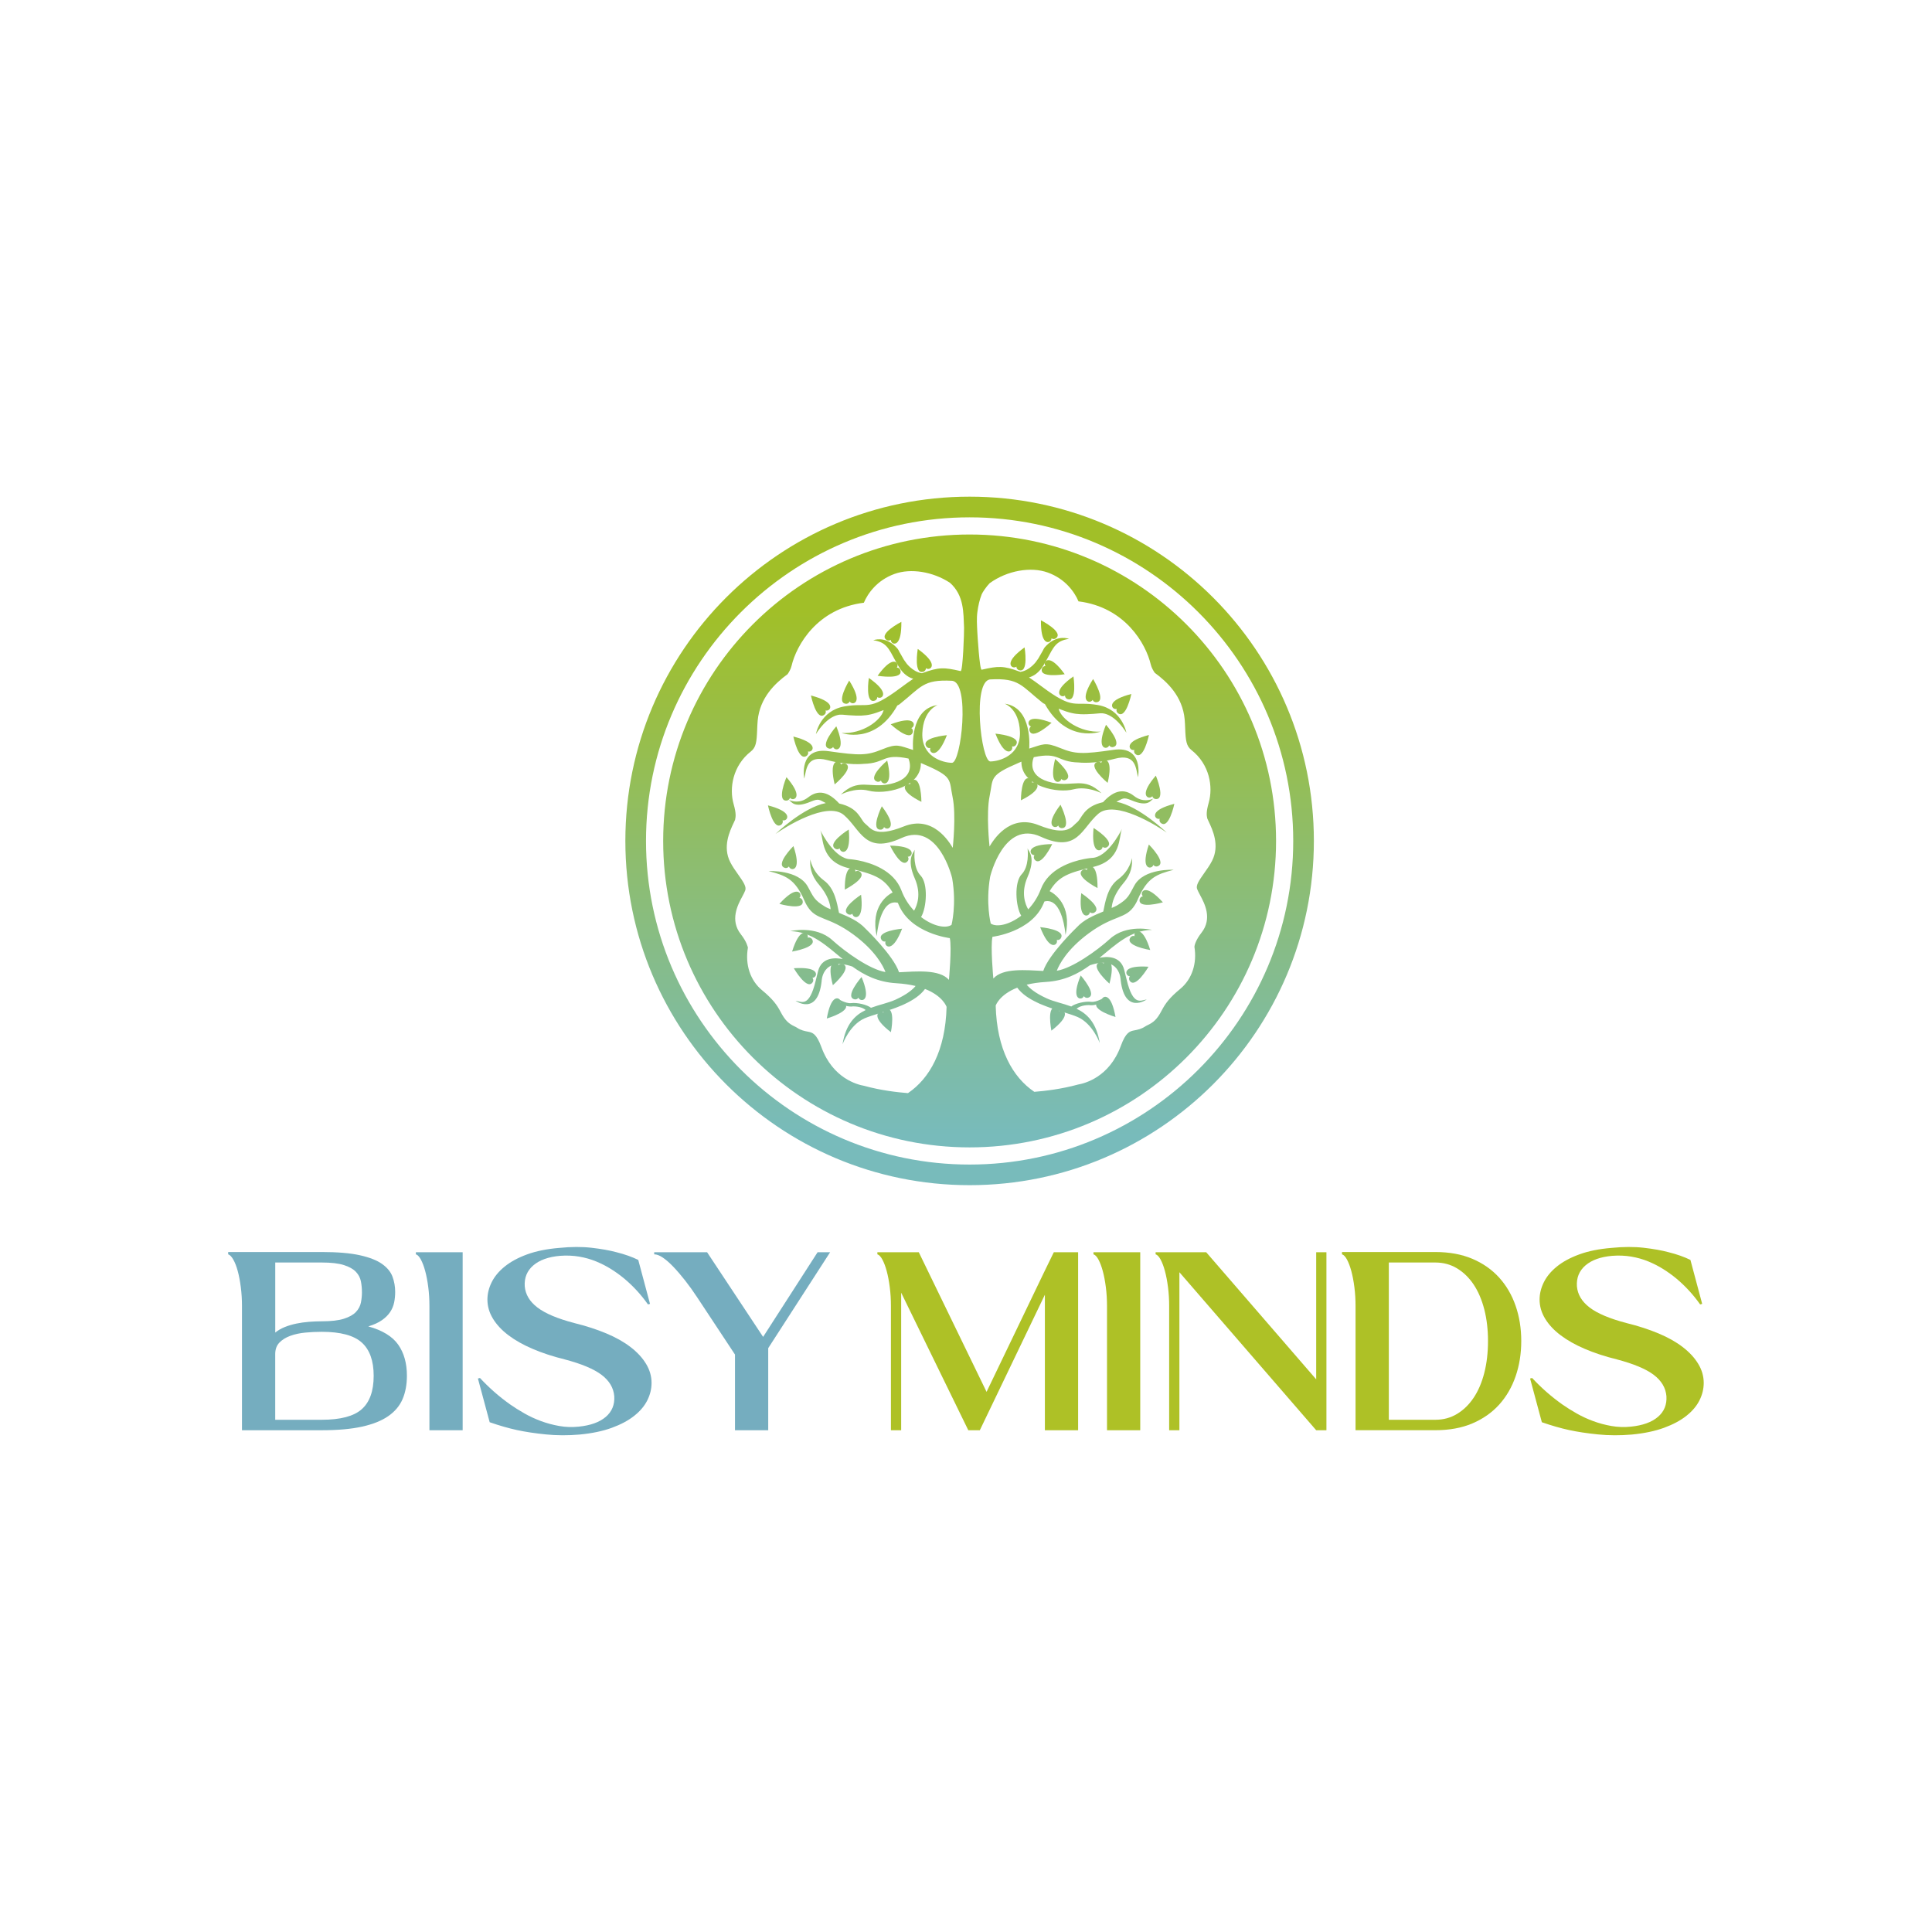 <svg xmlns="http://www.w3.org/2000/svg" xmlns:xlink="http://www.w3.org/1999/xlink" id="a" viewBox="0 0 700 700"><defs><linearGradient id="b" x1="303.08" y1="221.34" x2="303.08" y2="411.43" gradientUnits="userSpaceOnUse"><stop offset="0" stop-color="#a1bf28"></stop><stop offset="1" stop-color="#78bbbb"></stop></linearGradient><linearGradient id="c" x1="330.83" y1="221.34" x2="330.83" y2="411.43" xlink:href="#b"></linearGradient><linearGradient id="d" x1="303.65" y1="221.34" x2="303.65" y2="411.43" xlink:href="#b"></linearGradient><linearGradient id="e" x1="317.25" y1="221.34" x2="317.25" y2="411.43" xlink:href="#b"></linearGradient><linearGradient id="f" x1="320.12" y1="221.34" x2="320.12" y2="411.43" xlink:href="#b"></linearGradient><linearGradient id="g" x1="304.46" y1="221.34" x2="304.46" y2="411.43" xlink:href="#b"></linearGradient><linearGradient id="h" x1="326.91" y1="221.34" x2="326.91" y2="411.43" xlink:href="#b"></linearGradient><linearGradient id="i" x1="285.98" y1="221.34" x2="285.98" y2="411.43" xlink:href="#b"></linearGradient><linearGradient id="j" x1="309.13" y1="221.34" x2="309.13" y2="411.43" xlink:href="#b"></linearGradient><linearGradient id="k" x1="286.62" y1="221.34" x2="286.62" y2="411.43" xlink:href="#b"></linearGradient><linearGradient id="l" x1="326.4" y1="221.34" x2="326.4" y2="411.43" xlink:href="#b"></linearGradient><linearGradient id="m" x1="290.74" y1="221.34" x2="290.74" y2="411.43" xlink:href="#b"></linearGradient><linearGradient id="n" x1="322.98" y1="221.34" x2="322.98" y2="411.43" xlink:href="#b"></linearGradient><linearGradient id="o" x1="311.09" y1="221.34" x2="311.09" y2="411.43" xlink:href="#b"></linearGradient><linearGradient id="p" x1="281.74" y1="221.34" x2="281.74" y2="411.43" xlink:href="#b"></linearGradient><linearGradient id="q" x1="323.55" y1="221.34" x2="323.55" y2="411.43" xlink:href="#b"></linearGradient><linearGradient id="r" x1="320.58" y1="221.34" x2="320.58" y2="411.43" xlink:href="#b"></linearGradient><linearGradient id="s" x1="297.32" y1="221.34" x2="297.32" y2="411.43" xlink:href="#b"></linearGradient><linearGradient id="t" x1="304.78" y1="221.34" x2="304.78" y2="411.43" xlink:href="#b"></linearGradient><linearGradient id="u" x1="290.94" y1="221.34" x2="290.94" y2="411.43" xlink:href="#b"></linearGradient><linearGradient id="v" x1="291.63" y1="221.34" x2="291.63" y2="411.43" xlink:href="#b"></linearGradient><linearGradient id="w" x1="301.91" y1="221.34" x2="301.91" y2="411.43" xlink:href="#b"></linearGradient><linearGradient id="x" x1="309.34" y1="221.34" x2="309.34" y2="411.43" xlink:href="#b"></linearGradient><linearGradient id="y" x1="319.45" y1="221.34" x2="319.45" y2="411.43" xlink:href="#b"></linearGradient><linearGradient id="z" x1="285.95" y1="221.34" x2="285.95" y2="411.43" xlink:href="#b"></linearGradient><linearGradient id="aa" x1="322.14" y1="221.34" x2="322.14" y2="411.43" xlink:href="#b"></linearGradient><linearGradient id="ab" x1="307.73" y1="221.35" x2="307.73" y2="411.44" xlink:href="#b"></linearGradient><linearGradient id="ac" x1="339.2" y1="221.34" x2="339.2" y2="411.43" xlink:href="#b"></linearGradient><linearGradient id="ad" x1="400.66" y1="221.34" x2="400.66" y2="411.43" xlink:href="#b"></linearGradient><linearGradient id="ae" x1="372.91" y1="221.34" x2="372.91" y2="411.43" xlink:href="#b"></linearGradient><linearGradient id="af" x1="400.09" y1="221.34" x2="400.09" y2="411.43" xlink:href="#b"></linearGradient><linearGradient id="ag" x1="386.49" y1="221.34" x2="386.49" y2="411.43" xlink:href="#b"></linearGradient><linearGradient id="ah" x1="383.62" y1="221.34" x2="383.62" y2="411.43" xlink:href="#b"></linearGradient><linearGradient id="ai" x1="399.28" y1="221.34" x2="399.28" y2="411.43" xlink:href="#b"></linearGradient><linearGradient id="aj" x1="376.82" y1="221.34" x2="376.82" y2="411.43" xlink:href="#b"></linearGradient><linearGradient id="ak" x1="417.76" y1="221.34" x2="417.76" y2="411.43" xlink:href="#b"></linearGradient><linearGradient id="al" x1="394.6" y1="221.34" x2="394.6" y2="411.43" xlink:href="#b"></linearGradient><linearGradient id="am" x1="417.11" y1="221.34" x2="417.11" y2="411.43" xlink:href="#b"></linearGradient><linearGradient id="an" x1="377.33" y1="221.34" x2="377.33" y2="411.43" xlink:href="#b"></linearGradient><linearGradient id="ao" x1="412.99" y1="221.34" x2="412.99" y2="411.43" xlink:href="#b"></linearGradient><linearGradient id="ap" x1="380.75" y1="221.34" x2="380.75" y2="411.43" xlink:href="#b"></linearGradient><linearGradient id="aq" x1="392.64" y1="221.34" x2="392.64" y2="411.43" xlink:href="#b"></linearGradient><linearGradient id="ar" x1="421.99" y1="221.34" x2="421.99" y2="411.43" xlink:href="#b"></linearGradient><linearGradient id="as" x1="380.18" y1="221.34" x2="380.18" y2="411.43" xlink:href="#b"></linearGradient><linearGradient id="at" x1="383.15" y1="221.34" x2="383.15" y2="411.43" xlink:href="#b"></linearGradient><linearGradient id="au" x1="406.41" y1="221.34" x2="406.41" y2="411.43" xlink:href="#b"></linearGradient><linearGradient id="av" x1="398.96" y1="221.34" x2="398.96" y2="411.43" xlink:href="#b"></linearGradient><linearGradient id="aw" x1="412.79" y1="221.34" x2="412.79" y2="411.43" xlink:href="#b"></linearGradient><linearGradient id="ax" x1="412.11" y1="221.34" x2="412.11" y2="411.43" xlink:href="#b"></linearGradient><linearGradient id="ay" x1="401.82" y1="221.34" x2="401.82" y2="411.43" xlink:href="#b"></linearGradient><linearGradient id="az" x1="394.39" y1="221.34" x2="394.39" y2="411.43" xlink:href="#b"></linearGradient><linearGradient id="ba" x1="384.29" y1="221.34" x2="384.29" y2="411.43" xlink:href="#b"></linearGradient><linearGradient id="bb" x1="417.78" y1="221.34" x2="417.78" y2="411.43" xlink:href="#b"></linearGradient><linearGradient id="bc" x1="381.6" y1="221.34" x2="381.6" y2="411.43" xlink:href="#b"></linearGradient><linearGradient id="bd" x1="396" y1="221.34" x2="396" y2="411.43" xlink:href="#b"></linearGradient><linearGradient id="be" x1="364.53" y1="221.34" x2="364.53" y2="411.43" xlink:href="#b"></linearGradient><linearGradient id="bf" x1="351.31" y1="221.34" x2="351.31" y2="411.43" xlink:href="#b"></linearGradient><linearGradient id="bg" x1="331.47" y1="221.34" x2="331.47" y2="411.43" xlink:href="#b"></linearGradient><linearGradient id="bh" x1="297.19" y1="221.34" x2="297.19" y2="411.43" xlink:href="#b"></linearGradient><linearGradient id="bi" x1="285.71" y1="221.34" x2="285.71" y2="411.43" xlink:href="#b"></linearGradient><linearGradient id="bj" x1="406.54" y1="221.34" x2="406.54" y2="411.43" xlink:href="#b"></linearGradient><linearGradient id="bk" x1="418.03" y1="221.34" x2="418.03" y2="411.43" xlink:href="#b"></linearGradient><linearGradient id="bl" x1="372.27" y1="221.34" x2="372.27" y2="411.43" xlink:href="#b"></linearGradient><linearGradient id="bm" x1="351.31" y1="221.34" x2="351.31" y2="411.43" xlink:href="#b"></linearGradient><linearGradient id="bn" x1="334.89" y1="228.13" x2="334.89" y2="418.22" xlink:href="#b"></linearGradient><linearGradient id="bo" x1="368.84" y1="228.13" x2="368.84" y2="418.22" xlink:href="#b"></linearGradient></defs><path d="M116.59,453.63c5.68,0,10.27.39,13.76,1.16,3.49.77,6.18,1.82,8.06,3.15,1.88,1.33,3.15,2.87,3.8,4.63s.97,3.6.97,5.51c0,1.3-.12,2.56-.37,3.8-.25,1.24-.73,2.39-1.44,3.47-.71,1.08-1.7,2.07-2.97,2.96-1.27.9-2.92,1.65-4.96,2.27,5.13,1.42,8.74,3.63,10.84,6.62,2.1,3,3.15,6.75,3.15,11.26,0,3.21-.53,6.04-1.58,8.48-1.05,2.44-2.78,4.49-5.19,6.16-2.41,1.67-5.57,2.93-9.49,3.8-3.92.87-8.79,1.3-14.59,1.3h-28.91v-45.02c0-2.35-.14-4.62-.42-6.81-.28-2.19-.65-4.14-1.11-5.84-.46-1.7-1-3.09-1.62-4.17-.62-1.08-1.24-1.71-1.85-1.9v-.83h33.91ZM131.13,468.08c0-1.3-.12-2.58-.37-3.84-.25-1.27-.85-2.41-1.81-3.43-.96-1.02-2.41-1.84-4.35-2.45-1.94-.62-4.62-.93-8.01-.93h-16.86v25.38c.99-.8,2.13-1.47,3.43-1.99,1.3-.52,2.69-.94,4.17-1.25,1.48-.31,3.01-.52,4.59-.65,1.58-.12,3.13-.19,4.68-.19,3.39,0,6.07-.31,8.01-.93,1.94-.62,3.4-1.44,4.35-2.45.96-1.02,1.56-2.16,1.81-3.43.25-1.26.37-2.55.37-3.84ZM135.39,498.47c0-5.43-1.44-9.45-4.31-12.04-2.87-2.59-7.71-3.89-14.5-3.89-1.98,0-3.95.09-5.93.28-1.98.19-3.78.57-5.42,1.16-1.64.59-2.96,1.41-3.98,2.45-1.02,1.05-1.53,2.44-1.53,4.17v23.81h16.86c6.79,0,11.63-1.28,14.5-3.84,2.87-2.56,4.31-6.59,4.31-12.09Z" fill="#75adbf" stroke-width="0"></path><path d="M150.68,453.72h16.95v64.48h-12.04v-45.02c0-2.35-.14-4.62-.42-6.81-.28-2.19-.65-4.14-1.11-5.84-.46-1.7-.99-3.09-1.57-4.17-.59-1.08-1.19-1.71-1.81-1.9v-.74Z" fill="#75adbf" stroke-width="0"></path><path d="M184.68,508.75c1.67,1.17,3.46,2.3,5.37,3.38,1.91,1.08,3.92,2.01,6.02,2.78,2.1.77,4.29,1.36,6.58,1.76,2.28.4,4.63.48,7.04.23,4.26-.43,7.52-1.6,9.77-3.52,2.25-1.91,3.29-4.42,3.1-7.5-.25-3.03-1.78-5.6-4.59-7.74-2.81-2.13-7.27-4-13.39-5.61-4.26-1.05-8.12-2.32-11.58-3.8-3.46-1.48-6.39-3.13-8.8-4.96-2.41-1.82-4.28-3.83-5.61-6.02-1.33-2.19-1.99-4.49-1.99-6.9,0-2.1.51-4.18,1.53-6.25,1.02-2.07,2.59-3.97,4.72-5.7,2.13-1.73,4.83-3.2,8.11-4.4,3.27-1.2,7.16-1.99,11.67-2.36,4.26-.43,8.15-.45,11.67-.05,3.52.4,6.55.94,9.08,1.62,2.97.74,5.59,1.67,7.87,2.78l4.26,15.93-.74.19c-2.53-3.58-5.44-6.73-8.71-9.45-1.42-1.17-2.97-2.28-4.63-3.33-1.67-1.05-3.47-1.98-5.42-2.78-1.94-.8-4.02-1.39-6.21-1.76-2.19-.37-4.49-.46-6.9-.28-4.2.37-7.43,1.53-9.68,3.47-2.26,1.95-3.29,4.46-3.1,7.55.25,2.97,1.77,5.53,4.59,7.69,2.81,2.16,7.27,4.05,13.39,5.65,4.26,1.05,8.12,2.3,11.58,3.75,3.46,1.45,6.39,3.1,8.8,4.96,2.41,1.85,4.28,3.88,5.6,6.07,1.33,2.19,1.99,4.49,1.99,6.9,0,2.16-.51,4.26-1.53,6.3-1.02,2.04-2.59,3.91-4.73,5.61-2.13,1.7-4.83,3.15-8.11,4.35-3.27,1.2-7.17,2.02-11.67,2.45-4.26.37-8.37.35-12.32-.05-3.95-.4-7.43-.93-10.42-1.58-3-.65-6.29-1.59-9.87-2.83l-4.26-15.84.74-.19c3.34,3.58,6.92,6.73,10.75,9.45Z" fill="#75adbf" stroke-width="0"></path><path d="M237.02,453.72h19.18l20.29,30.66,19.73-30.66h4.54l-22.42,34.74v29.74h-12.04v-27.42l-13.71-20.75c-1.42-2.16-2.87-4.18-4.35-6.07-1.48-1.88-2.9-3.54-4.26-4.96-1.36-1.42-2.62-2.53-3.8-3.33-1.17-.8-2.22-1.2-3.15-1.2v-.74Z" fill="#75adbf" stroke-width="0"></path><path d="M381.82,453.72h8.8v64.48h-12.04v-49.1l-23.57,49.1h-4.18l-24.32-49.84v49.84h-3.71v-45.02c0-2.35-.14-4.62-.42-6.81-.28-2.19-.65-4.14-1.11-5.84-.46-1.7-.99-3.09-1.57-4.17-.59-1.08-1.19-1.71-1.81-1.9v-.74h15.01l24.55,50.58,20.75-43.17,3.61-7.41Z" fill="#aec126" stroke-width="0"></path><path d="M396.18,453.72h16.95v64.48h-12.04v-45.02c0-2.35-.14-4.62-.42-6.81-.28-2.19-.65-4.14-1.11-5.84-.46-1.7-.99-3.09-1.57-4.17-.59-1.08-1.19-1.71-1.81-1.9v-.74Z" fill="#aec126" stroke-width="0"></path><path d="M418.7,453.72h18.34l39.84,46.04v-46.04h3.71v64.48h-3.71l-49.56-57.25v57.25h-3.71v-45.02c0-2.35-.14-4.62-.42-6.81-.28-2.19-.65-4.14-1.11-5.84-.46-1.7-.99-3.09-1.57-4.17-.59-1.08-1.19-1.71-1.81-1.9v-.74Z" fill="#aec126" stroke-width="0"></path><path d="M491.14,518.2v-45.02c0-2.35-.14-4.62-.42-6.81-.28-2.19-.65-4.14-1.11-5.84-.46-1.7-.99-3.09-1.57-4.17-.59-1.08-1.19-1.71-1.81-1.9v-.83h33.82c5.06,0,9.53.82,13.39,2.45,3.86,1.64,7.1,3.91,9.73,6.81,2.62,2.9,4.62,6.32,5.97,10.24,1.36,3.92,2.04,8.17,2.04,12.74s-.68,8.83-2.04,12.78c-1.36,3.95-3.35,7.38-5.97,10.28-2.63,2.9-5.87,5.17-9.73,6.81-3.86,1.64-8.32,2.45-13.39,2.45h-28.91ZM539.13,485.87c0-4.14-.45-7.95-1.34-11.44-.9-3.49-2.18-6.49-3.84-8.99-1.67-2.5-3.68-4.46-6.02-5.88-2.35-1.42-4.97-2.13-7.87-2.13h-16.86v56.98h16.86c2.9,0,5.53-.71,7.87-2.13,2.35-1.42,4.35-3.38,6.02-5.88,1.67-2.5,2.95-5.5,3.84-8.99.89-3.49,1.34-7.33,1.34-11.53Z" fill="#aec126" stroke-width="0"></path><path d="M565.9,508.75c1.67,1.17,3.46,2.3,5.37,3.38,1.91,1.08,3.92,2.01,6.02,2.78,2.1.77,4.29,1.36,6.58,1.76,2.28.4,4.63.48,7.04.23,4.26-.43,7.52-1.6,9.77-3.52,2.25-1.91,3.29-4.42,3.1-7.5-.25-3.03-1.78-5.6-4.59-7.74-2.81-2.13-7.27-4-13.39-5.61-4.26-1.05-8.12-2.32-11.58-3.8-3.46-1.48-6.39-3.13-8.8-4.96-2.41-1.82-4.28-3.83-5.61-6.02-1.33-2.19-1.99-4.49-1.99-6.9,0-2.1.51-4.18,1.53-6.25,1.02-2.07,2.59-3.97,4.72-5.7,2.13-1.73,4.83-3.2,8.11-4.4,3.27-1.2,7.16-1.99,11.67-2.36,4.26-.43,8.15-.45,11.67-.05,3.52.4,6.55.94,9.08,1.62,2.97.74,5.59,1.67,7.87,2.78l4.26,15.93-.74.19c-2.53-3.58-5.44-6.73-8.71-9.45-1.42-1.17-2.97-2.28-4.63-3.33-1.67-1.05-3.47-1.98-5.42-2.78-1.94-.8-4.02-1.39-6.21-1.76-2.19-.37-4.49-.46-6.9-.28-4.2.37-7.43,1.53-9.68,3.47-2.26,1.95-3.29,4.46-3.1,7.55.25,2.97,1.77,5.53,4.59,7.69,2.81,2.16,7.27,4.05,13.39,5.65,4.26,1.05,8.12,2.3,11.58,3.75,3.46,1.45,6.39,3.1,8.8,4.96,2.41,1.85,4.28,3.88,5.6,6.07,1.33,2.19,1.99,4.49,1.99,6.9,0,2.16-.51,4.26-1.53,6.3-1.02,2.04-2.59,3.91-4.73,5.61-2.13,1.7-4.83,3.15-8.11,4.35-3.27,1.2-7.17,2.02-11.67,2.45-4.26.37-8.37.35-12.32-.05-3.95-.4-7.43-.93-10.42-1.58-3-.65-6.29-1.59-9.87-2.83l-4.26-15.84.74-.19c3.34,3.58,6.92,6.73,10.75,9.45Z" fill="#aec126" stroke-width="0"></path><path d="M299.57,369.02s9.49-2.75,6.39-5.55c0,0-.67-.53-1.42-.13,0,0,.22-.69-.42-1.3-.49-.48-3.03-1.59-4.56,6.98h0Z" fill="url(#b)" fill-rule="evenodd" stroke-width="0"></path><path d="M333.84,290.54s.03-9.88-3.53-7.7c0,0-.7.5-.52,1.32,0,0-.6-.41-1.36.03-.6.34-2.38,2.46,5.42,6.34h0Z" fill="url(#c)" fill-rule="evenodd" stroke-width="0"></path><path d="M301.76,356.95s7.44-6.5,3.45-7.73c0,0-.84-.2-1.34.48,0,0-.09-.72-.92-1-.65-.22-3.42-.16-1.19,8.26h0Z" fill="url(#d)" fill-rule="evenodd" stroke-width="0"></path><path d="M314.8,245.64s-1.52,9.76,2.33,8.14c0,0,.77-.39.72-1.23,0,0,.53.49,1.35.17.64-.25,2.72-2.07-4.4-7.09h0Z" fill="url(#e)" fill-rule="evenodd" stroke-width="0"></path><path d="M319.5,292.13s-4.39,8.85-.24,8.46c0,0,.85-.14,1.05-.95,0,0,.36.63,1.24.57.69-.04,3.22-1.15-2.05-8.08h0Z" fill="url(#f)" fill-rule="evenodd" stroke-width="0"></path><path d="M302.41,284.21s7.62-6.29,3.67-7.63c0,0-.83-.22-1.35.44,0,0-.07-.72-.9-1.03-.64-.24-3.41-.26-1.42,8.22h0Z" fill="url(#g)" fill-rule="evenodd" stroke-width="0"></path><path d="M322.73,262.43s7.22,6.74,8.04,2.64c0,0,.11-.85-.61-1.28,0,0,.7-.16.9-1.02.16-.67-.19-3.42-8.33-.34h0Z" fill="url(#h)" fill-rule="evenodd" stroke-width="0"></path><path d="M287.47,306.55s-6.99,6.98-2.93,7.94c0,0,.85.14,1.3-.57,0,0,.14.71.99.94.66.18,3.42-.06.64-8.32h0Z" fill="url(#i)" fill-rule="evenodd" stroke-width="0"></path><path d="M306.09,322.32s8.81-4.47,5.25-6.64c0,0-.76-.4-1.41.13,0,0,.09-.72-.65-1.2-.57-.38-3.27-1-3.19,7.71h0Z" fill="url(#j)" fill-rule="evenodd" stroke-width="0"></path><path d="M282.39,327.49s9.49,2.73,8.37-1.29c0,0-.29-.81-1.13-.87,0,0,.55-.46.34-1.32-.16-.67-1.72-2.96-7.58,3.48h0Z" fill="url(#k)" fill-rule="evenodd" stroke-width="0"></path><path d="M322.49,306.39s4.24,8.92,6.51,5.42c0,0,.42-.75-.1-1.42,0,0,.71.11,1.22-.62.39-.56,1.08-3.25-7.62-3.38h0Z" fill="url(#l)" fill-rule="evenodd" stroke-width="0"></path><path d="M286.99,344.77s9.75-1.56,7.03-4.72c0,0-.6-.61-1.39-.3,0,0,.3-.65-.25-1.34-.43-.53-2.81-1.95-5.39,6.37h0Z" fill="url(#m)" fill-rule="evenodd" stroke-width="0"></path><path d="M326.86,336.48s-9.84.86-7.35,4.21c0,0,.56.65,1.36.4,0,0-.35.63.16,1.35.39.56,2.66,2.15,5.83-5.96h0Z" fill="url(#n)" fill-rule="evenodd" stroke-width="0"></path><path d="M312.17,353.98s-6.52,7.42-2.41,8.12c0,0,.85.09,1.26-.65,0,0,.18.7,1.05.87.67.14,3.41-.29.09-8.34h0Z" fill="url(#o)" fill-rule="evenodd" stroke-width="0"></path><path d="M278.24,291.8s2.01,9.67,5.04,6.8c0,0,.58-.63.24-1.4,0,0,.67.27,1.33-.31.51-.46,1.82-2.9-6.61-5.09h0Z" fill="url(#p)" fill-rule="evenodd" stroke-width="0"></path><path d="M326.59,225.3s-8.8,4.48-5.24,6.65c0,0,.76.39,1.41-.14,0,0-.09.72.65,1.2.58.38,3.27.99,3.17-7.71h0Z" fill="url(#q)" fill-rule="evenodd" stroke-width="0"></path><path d="M322.79,373.99s1.95-9.68-1.96-8.24c0,0-.78.35-.77,1.19,0,0-.51-.51-1.34-.23-.65.22-2.81,1.95,4.08,7.28h0Z" fill="url(#r)" fill-rule="evenodd" stroke-width="0"></path><path d="M293.82,251.99s2,9.67,5.04,6.81c0,0,.58-.63.24-1.4,0,0,.67.27,1.33-.31.51-.46,1.82-2.9-6.6-5.09h0Z" fill="url(#s)" fill-rule="evenodd" stroke-width="0"></path><path d="M307.51,300.55s-8.4,5.19-4.67,7.06c0,0,.79.33,1.4-.25,0,0-.03.72.75,1.14.6.33,3.35.72,2.52-7.95h0Z" fill="url(#t)" fill-rule="evenodd" stroke-width="0"></path><path d="M287.44,266.85s2,9.67,5.04,6.81c0,0,.58-.63.24-1.4,0,0,.67.27,1.33-.31.51-.46,1.82-2.9-6.6-5.09h0Z" fill="url(#u)" fill-rule="evenodd" stroke-width="0"></path><path d="M287.62,350.82s4.95,8.54,6.93,4.87c0,0,.35-.78-.21-1.41,0,0,.72.05,1.16-.72.34-.59.81-3.32-7.88-2.75h0Z" fill="url(#v)" fill-rule="evenodd" stroke-width="0"></path><path d="M303.01,263.15s-6.54,7.4-2.43,8.11c0,0,.85.09,1.27-.65,0,0,.18.7,1.04.88.67.14,3.41-.28.12-8.34h0Z" fill="url(#w)" fill-rule="evenodd" stroke-width="0"></path><path d="M311.99,324.17s-8.29,5.36-4.53,7.15c0,0,.8.31,1.39-.28,0,0-.01.72.77,1.12.61.31,3.36.65,2.36-8h0Z" fill="url(#x)" fill-rule="evenodd" stroke-width="0"></path><path d="M321.45,275.56s-7.56,6.35-3.6,7.66c0,0,.83.21,1.35-.45,0,0,.07.72.9,1.02.64.24,3.41.23,1.35-8.23h0Z" fill="url(#y)" fill-rule="evenodd" stroke-width="0"></path><path d="M284.95,281.58s-3.86,9.09.26,8.46c0,0,.84-.19,1-1.01,0,0,.39.61,1.27.5.68-.08,3.15-1.34-2.53-7.95h0Z" fill="url(#z)" fill-rule="evenodd" stroke-width="0"></path><path d="M317.97,244.84s9.74,1.64,8.17-2.22c0,0-.38-.77-1.22-.73,0,0,.5-.52.19-1.35-.24-.64-2.04-2.75-7.14,4.31h0Z" fill="url(#aa)" fill-rule="evenodd" stroke-width="0"></path><path d="M307.68,246.58s-5.15,8.43-.97,8.41c0,0,.86-.06,1.13-.86,0,0,.3.66,1.18.68.69.02,3.31-.87-1.34-8.23h0Z" fill="url(#ab)" fill-rule="evenodd" stroke-width="0"></path><path d="M343.08,266.37s-9.84.86-7.35,4.21c0,0,.56.65,1.36.4,0,0-.35.63.16,1.35.39.56,2.66,2.15,5.83-5.96h0Z" fill="url(#ac)" fill-rule="evenodd" stroke-width="0"></path><path d="M404.16,368.47s-9.49-2.75-6.39-5.55c0,0,.67-.53,1.42-.13,0,0-.22-.69.42-1.3.49-.48,3.03-1.59,4.56,6.98h0Z" fill="url(#ad)" fill-rule="evenodd" stroke-width="0"></path><path d="M369.9,289.98s-.03-9.88,3.53-7.7c0,0,.7.5.52,1.32,0,0,.6-.41,1.36.03.6.34,2.38,2.46-5.42,6.34h0Z" fill="url(#ae)" fill-rule="evenodd" stroke-width="0"></path><path d="M401.97,356.39s-7.44-6.5-3.45-7.73c0,0,.84-.2,1.34.48,0,0,.09-.72.92-1,.65-.22,3.42-.16,1.19,8.26h0Z" fill="url(#af)" fill-rule="evenodd" stroke-width="0"></path><path d="M388.93,245.08s1.52,9.76-2.33,8.14c0,0-.77-.39-.72-1.23,0,0-.53.49-1.35.17-.64-.25-2.72-2.07,4.4-7.09h0Z" fill="url(#ag)" fill-rule="evenodd" stroke-width="0"></path><path d="M384.24,291.57s4.39,8.85.24,8.46c0,0-.85-.14-1.05-.95,0,0-.36.63-1.24.57-.69-.04-3.22-1.15,2.05-8.08h0Z" fill="url(#ah)" fill-rule="evenodd" stroke-width="0"></path><path d="M401.32,283.65s-7.62-6.29-3.67-7.63c0,0,.83-.22,1.35.44,0,0,.07-.72.9-1.03.64-.24,3.41-.26,1.42,8.22h0Z" fill="url(#ai)" fill-rule="evenodd" stroke-width="0"></path><path d="M381,261.87s-7.22,6.74-8.04,2.64c0,0-.11-.85.61-1.28,0,0-.7-.16-.9-1.02-.16-.67.19-3.42,8.33-.34h0Z" fill="url(#aj)" fill-rule="evenodd" stroke-width="0"></path><path d="M416.26,305.99s6.99,6.98,2.93,7.94c0,0-.85.14-1.3-.57,0,0-.14.71-.99.94-.66.18-3.42-.06-.64-8.32h0Z" fill="url(#ak)" fill-rule="evenodd" stroke-width="0"></path><path d="M397.65,321.76s-8.81-4.47-5.25-6.64c0,0,.76-.4,1.41.13,0,0-.09-.72.65-1.2.57-.38,3.27-1,3.19,7.71h0Z" fill="url(#al)" fill-rule="evenodd" stroke-width="0"></path><path d="M421.34,326.93s-9.49,2.73-8.37-1.29c0,0,.29-.81,1.13-.87,0,0-.55-.46-.34-1.32.16-.67,1.72-2.96,7.58,3.48h0Z" fill="url(#am)" fill-rule="evenodd" stroke-width="0"></path><path d="M381.24,305.83s-4.24,8.92-6.51,5.42c0,0-.42-.75.1-1.42,0,0-.71.11-1.22-.62-.39-.56-1.08-3.25,7.62-3.38h0Z" fill="url(#an)" fill-rule="evenodd" stroke-width="0"></path><path d="M416.75,344.21s-9.75-1.56-7.03-4.72c0,0,.6-.61,1.39-.3,0,0-.3-.65.25-1.34.43-.53,2.81-1.95,5.39,6.37h0Z" fill="url(#ao)" fill-rule="evenodd" stroke-width="0"></path><path d="M376.87,335.92s9.84.86,7.35,4.21c0,0-.56.65-1.36.4,0,0,.35.63-.16,1.35-.39.56-2.66,2.15-5.83-5.96h0Z" fill="url(#ap)" fill-rule="evenodd" stroke-width="0"></path><path d="M391.56,353.42s6.52,7.42,2.41,8.12c0,0-.85.09-1.26-.65,0,0-.18.7-1.05.87-.67.14-3.41-.29-.09-8.34h0Z" fill="url(#aq)" fill-rule="evenodd" stroke-width="0"></path><path d="M425.49,291.24s-2.01,9.67-5.04,6.8c0,0-.58-.63-.24-1.4,0,0-.67.27-1.33-.31-.51-.46-1.82-2.9,6.61-5.09h0Z" fill="url(#ar)" fill-rule="evenodd" stroke-width="0"></path><path d="M377.14,224.74s8.8,4.48,5.24,6.65c0,0-.76.39-1.41-.14,0,0,.09.72-.65,1.2-.58.38-3.27.99-3.17-7.71h0Z" fill="url(#as)" fill-rule="evenodd" stroke-width="0"></path><path d="M380.94,373.43s-1.95-9.68,1.96-8.24c0,0,.78.35.77,1.19,0,0,.51-.51,1.34-.23.65.22,2.81,1.95-4.08,7.28h0Z" fill="url(#at)" fill-rule="evenodd" stroke-width="0"></path><path d="M409.91,251.43s-2,9.67-5.04,6.81c0,0-.58-.63-.24-1.4,0,0-.67.27-1.33-.31-.51-.46-1.82-2.9,6.6-5.09h0Z" fill="url(#au)" fill-rule="evenodd" stroke-width="0"></path><path d="M396.22,299.99s8.4,5.19,4.67,7.06c0,0-.79.33-1.4-.25,0,0,.03.72-.75,1.14-.6.33-3.35.72-2.52-7.95h0Z" fill="url(#av)" fill-rule="evenodd" stroke-width="0"></path><path d="M416.29,266.29s-2,9.67-5.04,6.81c0,0-.58-.63-.24-1.4,0,0-.67.27-1.33-.31-.51-.46-1.82-2.9,6.6-5.09h0Z" fill="url(#aw)" fill-rule="evenodd" stroke-width="0"></path><path d="M416.12,350.27s-4.95,8.54-6.93,4.87c0,0-.35-.78.21-1.41,0,0-.72.05-1.16-.72-.34-.59-.81-3.32,7.88-2.75h0Z" fill="url(#ax)" fill-rule="evenodd" stroke-width="0"></path><path d="M400.72,262.59s6.54,7.4,2.43,8.11c0,0-.85.09-1.27-.65,0,0-.18.7-1.04.88-.67.14-3.41-.28-.12-8.34h0Z" fill="url(#ay)" fill-rule="evenodd" stroke-width="0"></path><path d="M391.75,323.61s8.29,5.36,4.53,7.15c0,0-.8.31-1.39-.28,0,0,.01.72-.77,1.12-.61.31-3.36.65-2.36-8h0Z" fill="url(#az)" fill-rule="evenodd" stroke-width="0"></path><path d="M382.29,275s7.56,6.35,3.6,7.66c0,0-.83.21-1.35-.45,0,0-.07.72-.9,1.02-.64.24-3.41.23-1.35-8.23h0Z" fill="url(#ba)" fill-rule="evenodd" stroke-width="0"></path><path d="M418.78,281.02s3.86,9.09-.26,8.46c0,0-.84-.19-1-1.01,0,0-.39.61-1.27.5-.68-.08-3.15-1.34,2.53-7.95h0Z" fill="url(#bb)" fill-rule="evenodd" stroke-width="0"></path><path d="M385.77,244.28s-9.74,1.64-8.17-2.22c0,0,.38-.77,1.22-.73,0,0-.5-.52-.19-1.35.24-.64,2.04-2.75,7.14,4.31h0Z" fill="url(#bc)" fill-rule="evenodd" stroke-width="0"></path><path d="M396.05,246.02s5.15,8.43.97,8.41c0,0-.86-.06-1.13-.86,0,0-.3.66-1.18.68-.69.02-3.31-.87,1.34-8.23h0Z" fill="url(#bd)" fill-rule="evenodd" stroke-width="0"></path><path d="M360.66,265.81s9.84.86,7.35,4.21c0,0-.56.65-1.36.4,0,0,.35.63-.16,1.35-.39.56-2.66,2.15-5.83-5.96h0Z" fill="url(#be)" fill-rule="evenodd" stroke-width="0"></path><path d="M351.31,193.66c-61.32,0-111.03,49.71-111.03,111.03s49.71,111.03,111.03,111.03,111.03-49.71,111.03-111.03-49.71-111.03-111.03-111.03ZM271,343.47c-.01-.24-.44-2.26-2.57-4.96-4.06-5.15-1.1-10.69.5-13.66.45-.85.88-1.65,1.08-2.22.46-1.31-.48-2.85-2.59-5.82-.98-1.38-2-2.81-2.82-4.41-2.87-5.59-.2-11.24,1.23-14.27.2-.43.39-.79.5-1.09.24-1.1.45-2.31-.52-5.68-1.65-5.77-.35-13.91,6.26-19.11,1.84-1.45,2.09-3.38,2.26-7.77.04-1.13.09-2.26.19-3.37.78-8.39,6.39-13.59,10.84-16.85.45-.64,1.16-1.82,1.43-2.98,1.77-7.52,9.29-20.79,26.2-22.9,1.44-3.43,4.84-8.17,11.12-10.44,5.86-2.12,13.87-.85,20.08,3.21,5.18,4.62,4.85,10.91,5.11,16.25.06,1.26-.42,15.94-1.25,15.75-5.95-1.36-7.78-1.53-14.01.78-1.77-.27-3.23-1.23-4.33-2.22-.45-.41-.84-.83-1.16-1.21l-1.05-1.46c-.3-.58-.61-1.12-.92-1.62-1.28-2.06-.75-1.81-2.04-3.1-4.04-4.02-8.12-2.35-8.12-2.35,4.77.7,5.59,3.02,8.03,7.49.78,1.44,1.4,2.45,1.71,2.89,1.61,2.28,3.38,3.22,4.74,3.58-1.47.99-3.03,2.11-4.69,3.35-11.84,8.84-11.42,5.1-20.28,6.67-8.86,1.57-10.31,10.01-10.31,10.01,3.81-5.9,7.43-7.23,9.55-7.02,0,0,4.39.46,7.01.33,2.28-.12,3.97-.41,7.98-1.99-.91,3.83-7.82,8.75-15.21,8.29,0,0,12.14,4.48,20.19-9.98,0,0,.53-.22.75-.39,7.87-6.26,8.52-9.09,18.98-8.54,6.7.35,3.4,29.78.03,29.73-3.37-.05-11.05-2.24-10.72-10.73.32-8.49,5.54-10.2,5.54-10.2-10.31,1.36-8.89,16.26-8.89,16.26-5.02-1.51-5.69-2.48-11.2-.21-5.51,2.27-8.24,2.27-19.34.67-11.1-1.61-8.9,9.93-8.9,9.93.83-2.96.58-8.8,8.42-6.7,7.53,2.02,13.11,1.35,13.11,1.35,8.08-.21,6.71-3.91,16.25-1.92.74,1.89,2,7.31-6.63,9.22-7.66,1.69-11.51-2.35-17.9,3.83,0,0,5.12-2.7,10.1-1.41,2.95.76,7.4.51,11.24-.9.94-.35,1.07-.42,1.66-.7,3.47-1.69,6.09-4.45,6.01-8.43.29.12.58.24.87.37,10.96,4.69,9.27,5.48,10.63,12,1.36,6.53.05,18.37.05,18.37-1.21-1.99-7.09-12.03-17.75-7.75-10.66,4.28-12.02.49-13.94-.99-1.81-1.4-2.19-5.69-9.44-7.32-4-4.38-7.63-5.06-11.21-2.26-3.12,2.44-6.07,1.4-7.02.95,1.03.78,1.99,3.12,7.85.66,3.11-1.31,3.16-.65,5.53.49-8.24,1.55-18.23,11.18-18.23,11.18,3.24-2.29,18.69-12.06,24.77-6.85,6.08,5.21,7.53,14.46,20.88,8.33,13.35-6.13,18.3,14.27,18.34,14.52,1.68,9.65-.22,16.95-.22,16.95-2.18,1.46-6.82.42-11.04-2.84,2.07-3.39,2.59-12.18-.16-15.01-2.7-2.78-2.27-8.17-2.14-9.38-.34,1.08-3.12,3.2.02,10.4,2.47,5.66.83,9.83-.25,11.69-1.86-1.97-3.49-4.43-4.58-7.33-2.78-7.41-11.14-10.01-15.61-10.89-1.81-.35-2.89-.42-2.89-.42-5.51-.15-10.12-8.95-10.9-10.52,1.27,2.94-.04,11.26,10.31,13.76,8.7,2.11,12.56,3.19,15.9,8.8-1.54.78-8.22,4.86-5.75,15.87,0,0,.98-13.78,7.64-12.13.11.25.22.51.33.77,4.35,10.35,18.5,12.03,18.5,12.03.77,3.42-.32,15.12-.32,15.12-3.43-3.91-11.92-3.05-18.08-2.75-2-6.06-12.11-15.76-12.11-15.76-2.57-2.81-6.12-4.32-9.64-5.77-.73-3.55-1.54-8.84-5.42-11.7-4.37-3.21-4.97-7.68-4.97-7.68-.22,2.42.16,5.68,3.01,9,3.39,3.97,4.21,7.2,4.34,9.09-.7-.31-1.41-.58-2.04-.97-3.99-2.41-4.19-3.56-6.2-7.2-3.46-6.28-14.22-5.66-14.22-5.66,6.06,1.6,9.5,2.7,12.95,10.63.03.07.06.13.09.19.45,1.01.5,1.11,1,1.92,3.25,5.27,7.42,3.42,16.69,10.24,8.03,5.92,10.78,11.43,11.61,13.59-5.55-.87-14.52-7.24-19.25-11.55-6.02-5.49-15.23-3.27-15.23-3.27,7.87.21,13.06,5.29,19,10.13-2.33-.49-7.62-.94-8.95,4.39-.65,2.61-.38,1.5-.87,3.51-2.39,9.87-5.14,7.44-7.28,7.2,0,0,7.97,5.65,9.44-7.01,0,0,.09-9.15,11.14-5.39,4.3,3.1,9.24,5.64,15.89,6.04,2.71.16,5.03.52,7.02,1-.89,1.1-2.91,2.98-7.29,4.97-2.69,1.21-5.86,1.81-8.86,2.93-1.49-1.13-4.98-1.98-7.26-1.69-1.82.24-4.92-1.64-4.92-1.64,1.97,3.56,5.71,2.82,5.71,2.82,2.57.01,3.93.8,4.55,1.32-3.89,1.86-7.22,5.1-8.4,12.42,0,0,2.54-7.05,8.04-9.43,2.64-1.14,7.13-2.23,11.5-3.9,2.2-.84,2.63-1.09,3.09-1.31,2.94-1.38,5.58-3.12,7.26-5.41,6.55,2.57,7.81,6.5,7.81,6.5-.41,15.86-6.16,25.94-13.99,31.24-3.66-.28-9.8-.97-15.9-2.65-2.36-.4-11.31-2.63-15.45-13.98-1.85-5.05-3.3-5.33-4.97-5.65-1.1-.21-2.47-.48-3.82-1.38-.34-.23-.59-.35-.94-.51-2.04-.97-3.39-2.05-5.06-5.25-1.36-2.62-2.85-4.65-6.77-7.9-4.23-3.5-6.13-9.23-5.09-15.34ZM433.73,322.08c.2.57.63,1.37,1.08,2.22,1.59,2.97,4.56,8.5.5,13.66-2.07,2.62-2.53,4.59-2.55,5.07,1,6.07-.9,11.76-5.11,15.24-3.92,3.24-5.4,5.28-6.77,7.9-1.67,3.21-3.01,4.28-5.06,5.25-.35.16-.59.28-.94.51-1.35.9-2.72,1.17-3.82,1.38-1.68.32-3.13.6-4.97,5.65-4.15,11.34-13.1,13.58-15.45,13.98-6.1,1.67-12.23,2.36-15.89,2.65-7.84-5.3-13.58-15.39-13.99-31.24,0,0,1.26-3.93,7.81-6.5,1.68,2.3,4.32,4.03,7.26,5.41.46.22.89.47,3.09,1.31,4.37,1.67,8.86,2.76,11.5,3.9,5.5,2.38,8.04,9.43,8.04,9.43-1.18-7.32-4.51-10.56-8.4-12.42.62-.52,1.98-1.31,4.55-1.32,0,0,3.75.74,5.71-2.82,0,0-3.1,1.88-4.92,1.64-2.28-.29-5.77.56-7.26,1.69-3-1.12-6.18-1.71-8.86-2.93-4.38-1.98-6.4-3.86-7.29-4.97,1.98-.48,4.3-.84,7.02-1,6.65-.4,11.59-2.94,15.89-6.04,11.06-3.76,11.14,5.39,11.14,5.39,1.48,12.66,9.44,7.01,9.44,7.01-2.14.24-4.9,2.67-7.28-7.2-.49-2.01-.21-.9-.87-3.51-1.33-5.33-6.61-4.88-8.95-4.39,5.93-4.84,11.12-9.92,19-10.13,0,0-9.21-2.23-15.23,3.27-4.73,4.31-13.7,10.68-19.25,11.55.83-2.16,3.58-7.68,11.61-13.59,9.27-6.83,13.44-4.98,16.69-10.25.5-.81.55-.91,1-1.92.03-.06.06-.13.09-.19,3.45-7.92,6.89-9.02,12.95-10.63,0,0-10.76-.62-14.22,5.66-2.01,3.65-2.21,4.79-6.2,7.2-.64.39-1.35.66-2.04.97.13-1.89.95-5.13,4.34-9.09,2.85-3.33,3.23-6.58,3.01-9,0,0-.6,4.46-4.97,7.68-3.88,2.85-4.69,8.15-5.42,11.7-3.52,1.45-7.08,2.96-9.64,5.77,0,0-10.11,9.7-12.11,15.76-6.16-.3-14.65-1.16-18.08,2.75,0,0-1.1-11.71-.32-15.12,0,0,14.15-1.67,18.5-12.03.11-.26.22-.52.33-.77,6.65-1.65,7.64,12.13,7.64,12.13,2.47-11.01-4.21-15.09-5.75-15.87,3.34-5.62,7.2-6.7,15.9-8.8,10.35-2.51,9.04-10.83,10.31-13.76-.78,1.57-5.39,10.37-10.9,10.52,0,0-1.08.07-2.89.42-4.47.88-12.83,3.48-15.61,10.89-1.09,2.9-2.72,5.36-4.58,7.33-1.08-1.86-2.71-6.04-.25-11.69,3.14-7.2.36-9.33.02-10.4.13,1.21.56,6.6-2.14,9.38-2.75,2.83-2.23,11.62-.16,15.01-4.22,3.25-8.86,4.3-11.04,2.84,0,0-1.9-7.3-.22-16.95.04-.25,4.99-20.65,18.34-14.52,13.35,6.13,14.8-3.13,20.88-8.33,6.08-5.21,21.53,4.56,24.77,6.85,0,0-9.98-9.62-18.23-11.18,2.37-1.15,2.42-1.8,5.53-.49,5.86,2.46,6.82.13,7.85-.66-.94.44-3.9,1.49-7.02-.96-3.58-2.8-7.2-2.12-11.21,2.26-7.25,1.63-7.64,5.93-9.44,7.32-1.92,1.48-3.27,5.27-13.94.99-10.66-4.28-16.54,5.76-17.75,7.75,0,0-1.31-11.85.05-18.37,1.36-6.53-.33-7.31,10.63-12,.29-.13.59-.25.87-.37-.07,3.97,2.54,6.74,6.01,8.42.59.29.72.36,1.66.7,3.84,1.41,8.28,1.67,11.24.9,4.98-1.28,10.1,1.41,10.1,1.41-6.39-6.19-10.24-2.14-17.9-3.83-8.63-1.91-7.37-7.32-6.63-9.22,9.54-2,8.17,1.71,16.25,1.92,0,0,5.58.67,13.11-1.35,7.84-2.1,7.59,3.73,8.42,6.7,0,0,2.2-11.54-8.9-9.93-11.1,1.61-13.84,1.6-19.34-.67-5.51-2.27-6.18-1.3-11.2.21,0,0,1.42-14.9-8.89-16.26,0,0,5.22,1.7,5.54,10.2.32,8.49-7.36,10.69-10.72,10.73-3.37.05-6.67-29.38.03-29.73,10.47-.55,11.12,2.28,18.98,8.54.22.18.75.39.75.39,8.05,14.46,20.19,9.98,20.19,9.98-7.39.45-14.31-4.46-15.21-8.29,4,1.58,5.69,1.87,7.98,1.99,2.62.13,7.01-.33,7.01-.33,2.12-.21,5.74,1.12,9.55,7.02,0,0-1.45-8.45-10.31-10.01-8.86-1.57-8.44,2.17-20.28-6.67-1.66-1.24-3.22-2.36-4.69-3.35,1.36-.37,3.13-1.31,4.74-3.58.31-.44.93-1.46,1.71-2.89,2.44-4.47,3.26-6.79,8.03-7.49,0,0-4.07-1.67-8.11,2.35-1.29,1.28-.76,1.04-2.04,3.1-.31.5-.62,1.04-.92,1.62l-1.05,1.46c-.32.38-.71.8-1.16,1.21-1.09,1-2.55,1.95-4.33,2.22-6.23-2.32-8.06-2.14-14.01-.78-.77.17-1.54-12.72-1.59-13.76-.11-2.4-.29-4.85.04-7.24.29-2.15.76-4.31,1.56-6.34.26-.65,1.63-2.74,2.88-4.01,6.32-4.58,14.89-6.09,21.06-3.86,6.28,2.26,9.69,7.01,11.12,10.44,16.91,2.11,24.43,15.39,26.2,22.91.27,1.15.97,2.32,1.44,2.98,4.44,3.25,10.05,8.46,10.83,16.84.1,1.11.15,2.24.19,3.37.17,4.39.42,6.32,2.26,7.77,6.61,5.2,7.9,13.35,6.26,19.11-.96,3.38-.76,4.59-.52,5.68.11.3.3.66.5,1.09,1.43,3.03,4.1,8.68,1.23,14.27-.82,1.6-1.84,3.03-2.82,4.41-2.11,2.97-3.05,4.5-2.59,5.82Z" fill="url(#bf)" stroke-width="0"></path><path d="M331.45,307.91c.03-.09.04-.17.03-.24,0,0-.01.09-.03.24Z" fill="url(#bg)" stroke-width="0"></path><path d="M297.25,300.85c-.04-.08-.08-.16-.12-.24,0,0,.04.08.12.24Z" fill="url(#bh)" stroke-width="0"></path><path d="M285.87,289.85c-.11-.08-.21-.14-.31-.16,0,0,.11.07.31.16Z" fill="url(#bi)" stroke-width="0"></path><path d="M406.49,300.29c.08-.15.12-.24.12-.24-.04.08-.08.15-.12.24Z" fill="url(#bj)" stroke-width="0"></path><path d="M417.87,289.29c.2-.09.31-.16.31-.16-.1.03-.21.08-.31.16Z" fill="url(#bk)" stroke-width="0"></path><path d="M372.28,307.35c-.02-.16-.03-.24-.03-.24,0,.08,0,.16.03.24Z" fill="url(#bl)" stroke-width="0"></path><path d="M351.31,179.95c-68.89,0-124.73,55.84-124.73,124.73s55.84,124.73,124.73,124.73,124.73-55.84,124.73-124.73-55.84-124.73-124.73-124.73ZM351.31,421.94c-64.65,0-117.25-52.6-117.25-117.25s52.6-117.25,117.25-117.25,117.25,52.6,117.25,117.25-52.6,117.25-117.25,117.25Z" fill="url(#bm)" fill-rule="evenodd" stroke-width="0"></path><path d="M332.52,235.13s-1.65,9.74,2.22,8.17c0,0,.77-.38.73-1.22,0,0,.52.5,1.35.19.64-.24,2.75-2.04-4.3-7.15h0Z" fill="url(#bn)" fill-rule="evenodd" stroke-width="0"></path><path d="M371.22,234.57s1.65,9.74-2.22,8.17c0,0-.77-.38-.73-1.22,0,0-.52.5-1.35.19-.64-.24-2.75-2.04,4.3-7.15h0Z" fill="url(#bo)" fill-rule="evenodd" stroke-width="0"></path></svg>